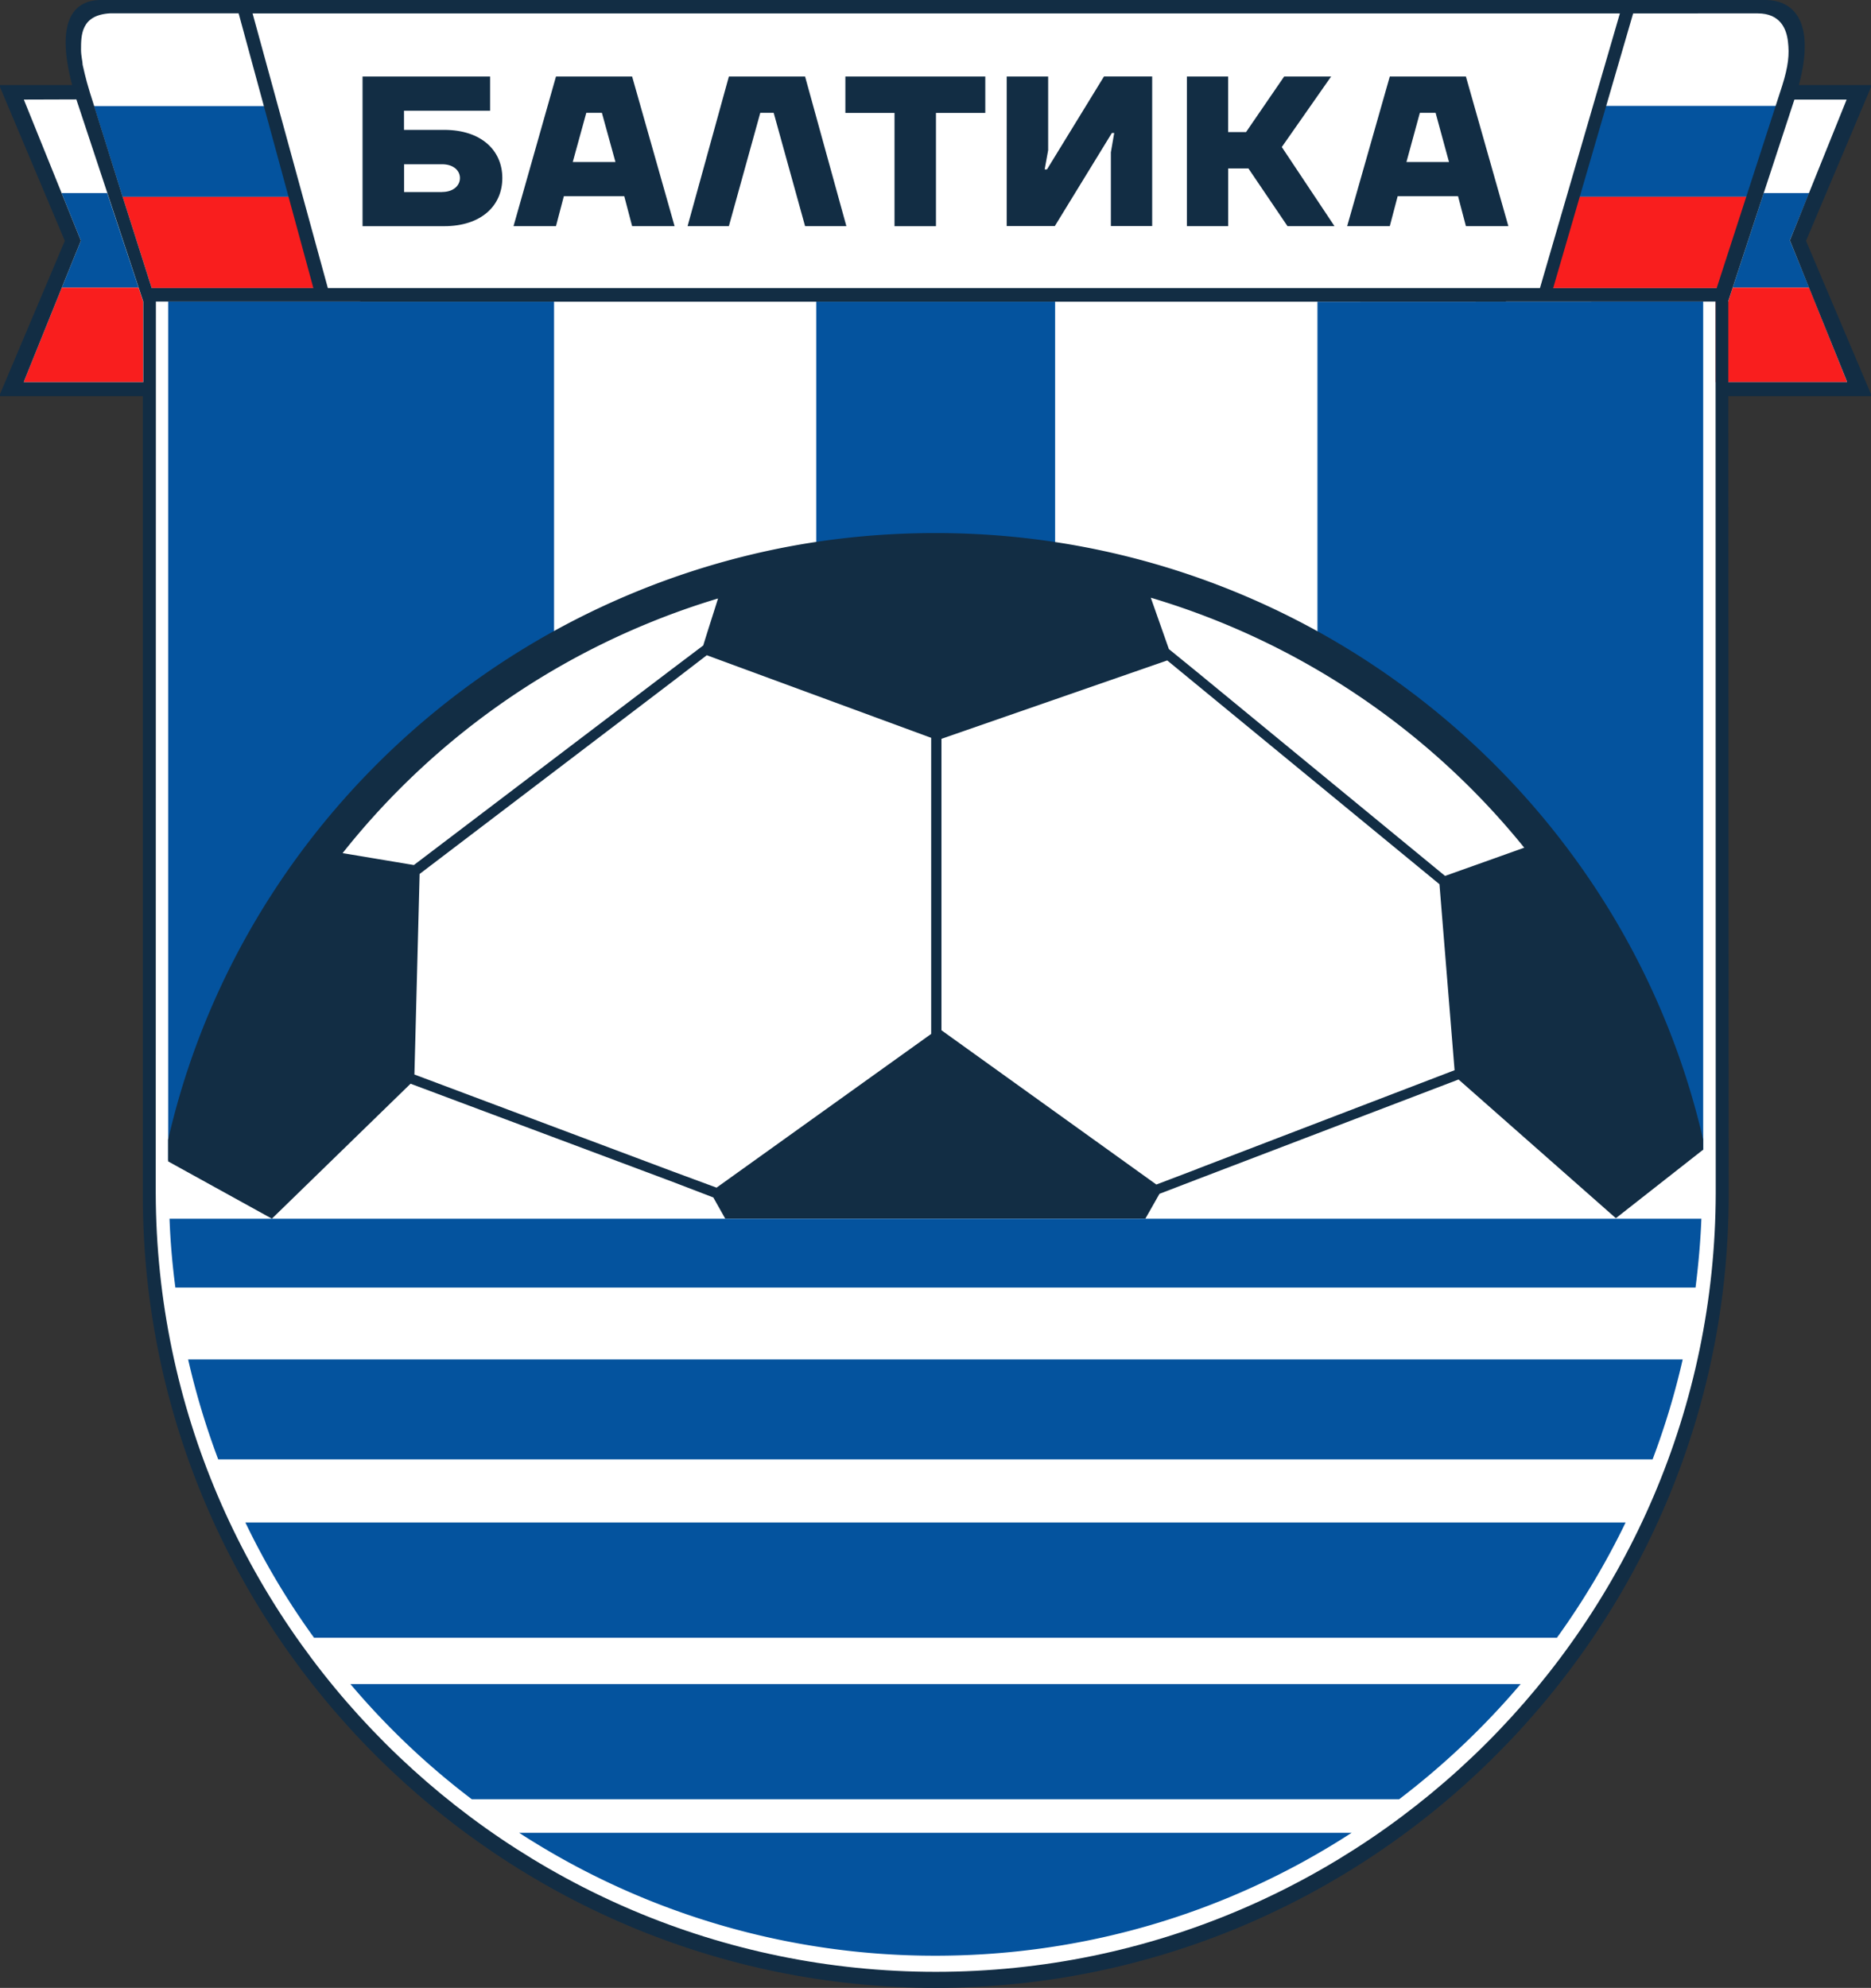 <svg xmlns="http://www.w3.org/2000/svg" fill="none" viewBox="4.23 0 135.55 144"><rect x="4.23" y="0" width="135.55" height="144" fill="#333333" stroke="none"/><path fill="#fff" fill-rule="evenodd" d="M72.024 143.526c-31.338 0-56.895-25.49-56.969-56.817V28.223H4.895l4.56-10.775L4.896 6.65h5.182l-.158-.598c-.78-2.98-.412-4.307.045-4.9.339-.44.83-.665 1.535-.671h120.79c.746.011 1.327.265 1.694.756.677.887.705 2.552.107 4.804l-.169.61h5.193l-4.561 10.797 4.561 10.775h-10.143v.17l-.012.474.023 57.844c-.074 31.326-25.62 56.816-56.958 56.816" clip-rule="evenodd"/><path fill="#fff" fill-rule="evenodd" d="m5.955 7.214 3.805-.006 2.235 6.779H8.693zM134.231 7.225l3.782-.011-2.709 6.773h-3.296z" clip-rule="evenodd"/><path fill="#F91E1E" fill-rule="evenodd" d="M27.418 20.867H15.22l-2.11-6.615h12.507z" clip-rule="evenodd"/><path fill="#04539E" fill-rule="evenodd" d="M25.615 14.252H13.107l-2.072-6.581h12.796z" clip-rule="evenodd"/><path fill="#fff" fill-rule="evenodd" d="M23.832 7.67H11.036c-.486-1.534-.598-1.992-.824-2.968 0-.232-.119-.644-.119-1.095 0-1.056 0-2.518 2.106-2.636h9.81zM133.8 3.59c-.051 1.817-.35 2.698-.813 4.08H120.22l1.936-6.7h9.42c2.501 0 2.224 2.62 2.224 2.62" clip-rule="evenodd"/><path fill="#04539E" fill-rule="evenodd" d="m133.4 7.67-2.1 6.582h-12.999l1.913-6.581z" clip-rule="evenodd"/><path fill="#F91E1E" fill-rule="evenodd" d="m131.302 14.252-2.184 6.615h-12.745l1.93-6.615z" clip-rule="evenodd"/><path fill="#04539E" fill-rule="evenodd" d="M127.622 83.289v-61.44l-27.945.012v25.27c13.507 7.676 23.503 20.794 26.884 36.276l1.067-.118zM80.671 21.855H63.365v18.632a57 57 0 0 1 8.659-.666c2.952 0 5.825.232 8.647.678zM44.37 21.855H30.329v-.011H16.414v62.201h.926c3.223-15.781 13.304-29.159 27.03-36.931zM14.271 20.84H8.706l1.383-3.404-1.394-3.45h3.302zM129.759 20.84h5.543l-1.4-3.427 1.4-3.426h-3.296z" clip-rule="evenodd"/><path fill="#F91E1E" fill-rule="evenodd" d="M14.602 27.686H5.955v-.045l2.749-6.802h5.565l.333 1.01zM128.529 27.686h9.511v-.045l-2.738-6.802h-5.543l-.327 1.01h-.903z" clip-rule="evenodd"/><path fill="#122D44" fill-rule="evenodd" d="m108.928 63.455-17.943-14.75-2.072-1.687-1.31-3.72a54.9 54.9 0 0 1 27.055 18.108c-1.908.683-3.844 1.371-5.73 2.043zM90.985 84.672l-2.98 1.134-15.568-11.175V53.52l16.358-5.679 2.19 1.8 17.531 14.41 1.095 13.474-18.626 7.14zm-19.293-9.776-15.55 11.136-3.16-1.168-18.729-7.028.378-14.528 18.35-13.959 2.455-1.885 16.256 5.983zM29.05 61.8a54.76 54.76 0 0 1 22.07-16.623 54 54 0 0 1 5.13-1.823c-.355 1.14-.728 2.275-1.072 3.403l-2.19 1.654-18.773 14.252-5.16-.863zm98.574 20.771a55.7 55.7 0 0 0-3.184-9.68 56 56 0 0 0-5.142-9.325C109.036 48.525 91.645 38.614 72.02 38.614h-.023c-3.866 0-7.648.378-11.283 1.106a57 57 0 0 0-10.532 3.2C33.316 49.874 20.52 64.612 16.41 82.56v1.57l7.518 4.149 10.047-9.776 18.994 7.112 2.94 1.128.864 1.536H87.21l1.021-1.8 2.75-1.056 18.919-7.225 11.396 10.047 6.322-4.962v-.716z" clip-rule="evenodd"/><path fill="#122D44" d="m109.207 11.735-.971-3.562h-1.14l-.971 3.562h3.082m-4.284-6.192h5.509l3.076 10.837h-3.076l-.57-2.167h-4.374l-.57 2.167h-3.088l3.088-10.837zm-14.71 0h2.992v4.024h1.299l2.76-4.024h3.403l-3.573 5.108 3.816 5.729h-3.404l-2.833-4.182H93.21v4.182h-2.992V5.543zm-13.049 0h3.003v5.34l-.254 1.388h.17l4.13-6.734h3.49v10.837H84.71v-5.34l.242-1.4h-.169l-4.132 6.74h-3.488zm-11.684 0h10.132v2.636h-3.573v8.207h-3.003V8.179h-3.561V5.543zm-8.444 0h5.52l2.992 10.837h-2.992l-2.274-8.207h-.971l-2.275 8.207h-2.992zm-8.218 6.192-.982-3.562h-1.13l-.981 3.562h3.093m-4.301-6.192h5.509l3.076 10.837h-3.076l-.57-2.167H45.08l-.57 2.167h-3.076L44.51 5.543zm-8.264 8.365c.825 0 1.299-.463 1.299-1.01 0-.548-.474-1-1.299-1h-2.748v2.015h2.748zm-5.757-8.365h9.24V8.02h-6.237v1.388h2.907c2.675 0 4.216 1.473 4.216 3.488s-1.535 3.489-4.216 3.489h-5.91z"/><path fill="#04539E" fill-rule="evenodd" d="M127.068 93.268c.209-1.642.356-3.296.424-4.984H16.512c.061 1.682.208 3.342.423 4.984zM29.617 121.992a55 55 0 0 0 8.794 8.343h67.185a56.2 56.2 0 0 0 8.8-8.343zM41.844 132.768a55.33 55.33 0 0 0 30.158 8.901c11.126 0 21.472-3.274 30.147-8.901zM22.009 110.292a54 54 0 0 0 4.972 8.342h90.046a55.7 55.7 0 0 0 4.972-8.342zM17.86 98.478a56 56 0 0 0 2.179 7.236h103.919a55 55 0 0 0 2.179-7.236z" clip-rule="evenodd"/><path fill="#122D44" fill-rule="evenodd" d="M131.573.97c1.643 0 2.089 1.135 2.19 2.044.108.915.04 1.75-.423 3.212l-4.741 14.647h-11.848L122.548.971zM26.932 20.868H15.22l-2.106-6.615-2.066-6.587c-.496-1.535-.61-1.992-.83-2.969 0-.231-.118-.643-.118-1.095 0-1.055 0-2.517 2.106-2.636h9.313l5.413 19.897zM121.588.971l-5.791 19.896H27.982L22.529.971zM14.604 27.686H5.957v-.04l2.749-6.807 1.383-3.403L5.957 7.214l3.805-.012 4.848 14.642v5.836zm113.927 58.752c-.073 31.078-25.439 56.399-56.506 56.399s-56.427-25.321-56.512-56.399l.011-64.594h14.811v.011h82.996v-.011h15.189zm5.701-79.213.011-.011h3.771l-4.11 10.199 4.138 10.228v.04h-8.597v-5.888s4.708-14.325 4.781-14.568zM72.025 144c31.558 0 57.37-25.722 57.443-57.296l-.023-58.008h10.335v-.147l-4.707-11.102L139.78 6.31v-.146h-5.226c1.219-4.572-.356-6.13-2.371-6.164H11.489C9.507.034 8.254 1.592 9.457 6.164H4.23v.146l4.696 11.137L4.23 28.549v.147h10.346v58.008C14.65 118.273 40.428 144 72.031 144z" clip-rule="evenodd"/></svg>